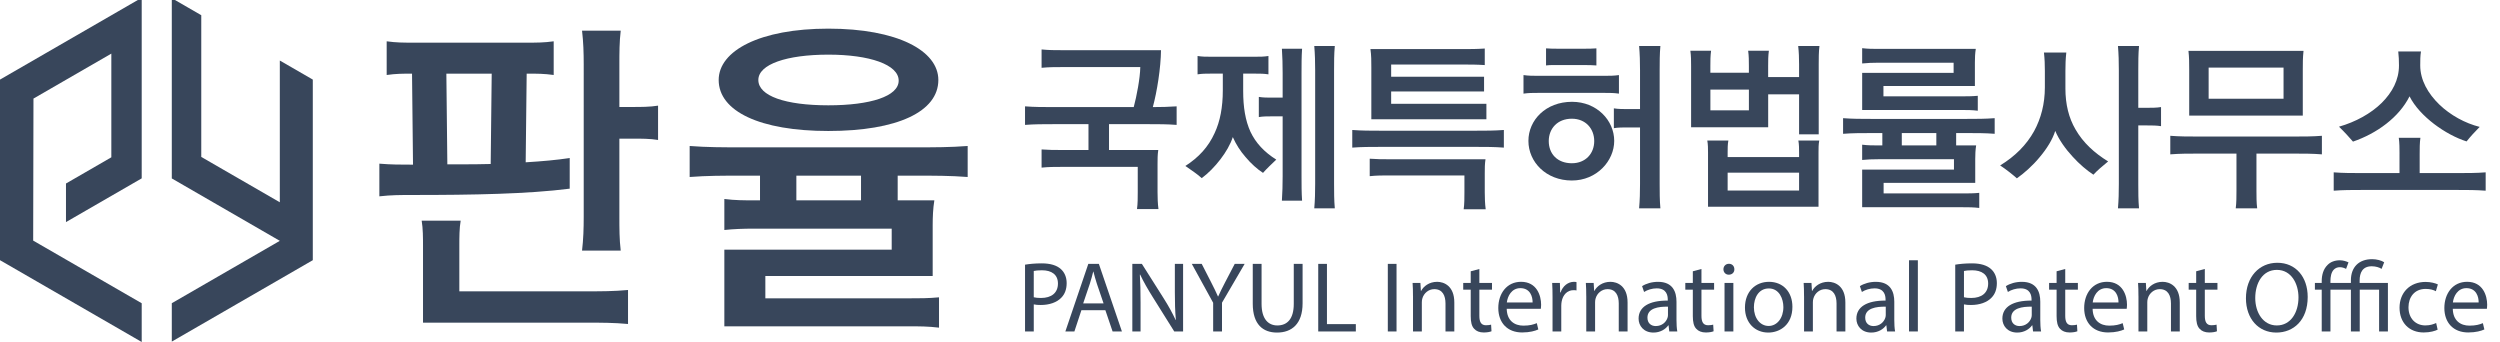 <?xml version="1.0" encoding="utf-8"?>
<!-- Generator: Adobe Illustrator 16.0.0, SVG Export Plug-In . SVG Version: 6.00 Build 0)  -->
<!DOCTYPE svg PUBLIC "-//W3C//DTD SVG 1.1//EN" "http://www.w3.org/Graphics/SVG/1.1/DTD/svg11.dtd">
<svg version="1.1" id="레이어_1" xmlns="http://www.w3.org/2000/svg" xmlns:xlink="http://www.w3.org/1999/xlink" x="0px"
	 y="0px" width="191px" height="26.128px" viewBox="0 0 191 26.128" enable-background="new 0 0 191 26.128" xml:space="preserve">
<path fill="#38465B" d="M43.526,12.07v2.344c-3.186,0.407-7.361,0.483-11.997,0.483c-0.917,0-1.629,0-2.546,0.103v-2.496
	c0.917,0.076,1.629,0.076,2.546,0.076h0.025l-0.075-6.953c-0.688,0-1.224,0-1.937,0.103V3.156c0.738,0.103,1.274,0.103,2.012,0.103
	h8.735c0.739,0,1.274,0,2.013-0.103v2.573c-0.738-0.103-1.273-0.103-2.013-0.103h-0.051l-0.076,6.774
	C41.386,12.325,42.582,12.223,43.526,12.07 M32.318,18.793c0-0.611,0-1.324-0.102-1.936h2.98c-0.103,0.587-0.103,1.299-0.103,1.885
	v3.515h9.958c0.815,0,1.859,0,2.93-0.102v2.598c-1.07-0.101-2.114-0.101-2.93-0.101H32.318V18.793z M37.566,5.626h-3.464
	l0.075,6.928h1.173c0.533,0,1.299,0,2.139-0.025L37.566,5.626z M48.339,8.173c0.611,0,1.324,0,1.937-0.102v2.623
	c-0.586-0.102-1.3-0.102-1.886-0.102h-1.07v5.985c0,0.866,0,1.706,0.103,2.571h-2.955c0.103-0.865,0.128-1.705,0.128-2.571V4.914
	c0-0.866-0.025-1.706-0.128-2.572h2.955c-0.103,0.866-0.103,1.706-0.103,2.572v3.26H48.339z"/>
<path fill="#38465B" d="M58.064,13.42h-1.476c-1.325,0-2.573,0-3.898,0.102v-2.369c1.325,0.103,2.573,0.103,3.898,0.103h13.446
	c1.324,0,2.572,0,3.896-0.103v2.369c-1.324-0.102-2.572-0.102-3.896-0.102h-1.451v1.885h2.801c-0.102,0.637-0.127,1.273-0.127,1.91
	v3.871H58.473v1.706h10.951c0.814,0,1.502,0,2.317-0.076v2.317c-0.841-0.102-1.478-0.102-2.317-0.102H55.34v-5.858h12.786v-1.604
	h-10.57c-0.713,0-1.503,0.025-2.216,0.103v-2.369c0.814,0.103,1.503,0.103,2.216,0.103h0.509V13.42z M63.286,2.188
	c5.271,0,8.404,1.682,8.404,3.922c0,2.42-3.133,3.897-8.404,3.897c-5.222,0-8.379-1.503-8.379-3.897
	C54.907,3.87,58.064,2.188,63.286,2.188 M63.286,8.046c3.209,0,5.373-0.688,5.373-1.885c0-1.223-2.215-1.986-5.373-1.986
	c-3.184,0-5.349,0.738-5.349,1.935C57.938,7.333,60.001,8.046,63.286,8.046 M65.782,13.42h-4.94v1.885h4.94V13.42z"/>
<path fill="#38465B" d="M87.118,5.125H81.16c-0.583,0-1,0-1.583,0.055V3.778c0.583,0.056,1,0.056,1.583,0.056h7.541
	c-0.014,1.347-0.306,3.181-0.625,4.347c0.625,0,1.208-0.014,1.819-0.056v1.417c-0.721-0.056-1.402-0.056-2.125-0.056h-3.041v1.973
	h3.764c-0.056,0.36-0.056,0.694-0.056,1.056v2.166c0,0.417,0.014,0.875,0.07,1.292h-1.64c0.057-0.403,0.057-0.889,0.057-1.292V12.75
	h-5.82c-0.555,0-0.971,0-1.527,0.056v-1.389c0.557,0.042,0.973,0.042,1.527,0.042h2.056V9.486h-2.723c-0.721,0-1.402,0-2.125,0.056
	V8.125c0.723,0.056,1.404,0.056,2.125,0.056h6.181C86.842,7.347,87.104,5.972,87.118,5.125"/>
<path fill="#38465B" d="M92.479,5.625c-0.36,0-0.625,0-0.985,0.055V4.278c0.36,0.056,0.625,0.056,0.985,0.056h3.444
	c0.361,0,0.625,0,0.986-0.056V5.68c-0.361-0.055-0.625-0.055-0.986-0.055h-0.944v1.319c0,1.25,0.166,2.264,0.557,3.124
	c0.401,0.848,1.041,1.542,1.971,2.126c-0.346,0.333-0.722,0.68-1.013,1.014C96.063,12.93,95.577,12.5,95.161,12
	c-0.404-0.458-0.737-0.986-0.974-1.527c-0.181,0.556-0.526,1.152-0.943,1.694c-0.432,0.569-0.945,1.083-1.432,1.444
	c-0.306-0.292-0.818-0.625-1.25-0.931c1.015-0.652,1.75-1.444,2.236-2.514c0.417-0.889,0.625-1.972,0.625-3.264V5.625H92.479z
	 M97.146,8.889c-0.306,0-0.666,0-0.972,0.055V7.403c0.32,0.056,0.681,0.056,1,0.056h0.82V5.583c0-0.625-0.016-1.236-0.057-1.861
	h1.542c-0.042,0.625-0.042,1.236-0.042,1.861v7.889c0,0.625,0,1.236,0.042,1.86h-1.542c0.041-0.624,0.057-1.235,0.057-1.86V8.889
	H97.146z M101.979,15.917h-1.569c0.055-0.625,0.068-1.236,0.068-1.861v-8.68c0-0.626-0.014-1.236-0.068-1.861h1.569
	c-0.056,0.625-0.056,1.235-0.056,1.861v8.68C101.924,14.68,101.924,15.292,101.979,15.917"/>
<path fill="#38465B" d="M105.437,11.222c-0.721,0-1.402,0-2.124,0.056V9.93c0.722,0.056,1.403,0.056,2.124,0.056h7.333
	c0.723,0,1.404,0,2.125-0.056v1.348c-0.721-0.056-1.402-0.056-2.125-0.056H105.437z M113.507,15.986h-1.682
	c0.057-0.403,0.057-0.889,0.057-1.292v-1.291h-5.708c-0.557,0-0.973,0-1.528,0.056v-1.334c0.556,0.042,0.972,0.042,1.528,0.042
	h7.318c-0.056,0.361-0.056,0.694-0.056,1.056v1.472C113.437,15.111,113.45,15.569,113.507,15.986 M104.701,3.75h7.166
	c0.444,0,0.958,0,1.569-0.042v1.264c-0.611-0.041-1.125-0.041-1.569-0.041h-5.583v0.93h7.098v1.125h-7.098V7.93h7.277v1.181h-8.791
	V5.167C104.771,4.695,104.771,4.222,104.701,3.75"/>
<path fill="#38465B" d="M117.492,7.097c-0.402,0-0.693,0-1.097,0.056V5.736c0.403,0.056,0.694,0.056,1.097,0.056h5.098
	c0.402,0,0.693,0,1.097-0.056v1.417c-0.403-0.056-0.694-0.056-1.097-0.056H117.492z M120.104,7.778c1.889,0,3.222,1.416,3.222,2.986
	c0,1.527-1.333,3.027-3.235,3.027c-1.973,0-3.32-1.417-3.32-3.027C116.77,9.18,118.091,7.778,120.104,7.778 M119.049,4.972
	c-0.32,0-0.599-0.014-0.932,0.028V3.695c0.333,0.027,0.611,0.027,0.932,0.027h1.984c0.32,0,0.599,0,0.932-0.027V5
	c-0.333-0.028-0.611-0.028-0.932-0.028H119.049z M120.09,12.472c1.042,0,1.709-0.736,1.709-1.694c0-0.944-0.654-1.709-1.709-1.709
	c-1.111,0-1.765,0.765-1.765,1.709C118.325,11.75,118.979,12.472,120.09,12.472 M124.325,9.736c-0.318,0-0.708,0-1.026,0.056V8.278
	c0.333,0.056,0.721,0.056,1.055,0.056h0.944V5.375c0-0.626-0.015-1.236-0.07-1.861h1.626c-0.056,0.625-0.056,1.235-0.056,1.861v8.68
	c0,0.625,0,1.236,0.056,1.861h-1.626c0.056-0.625,0.07-1.236,0.07-1.861V9.736H124.325z"/>
<path fill="#38465B" d="M137.45,5.889V4.917c0-0.473-0.015-0.932-0.069-1.402h1.625c-0.056,0.471-0.056,0.93-0.056,1.402v5.348h-1.5
	V7.208h-2.361v2.514H129.2V5.055c0-0.416,0-0.764-0.056-1.18h1.583c-0.055,0.416-0.055,0.764-0.055,1.18v0.5h2.943v-0.5
	c0-0.416,0-0.764-0.056-1.18h1.584c-0.056,0.416-0.056,0.764-0.056,1.18v0.834H137.45z M138.936,15.792h-8.443v-4.125
	c0-0.292,0-0.639-0.056-0.932h1.611c-0.056,0.278-0.056,0.625-0.056,0.904V12h5.458v-0.333c0-0.292,0-0.639-0.056-0.932h1.597
	c-0.056,0.278-0.056,0.625-0.056,0.904V15.792z M133.616,6.847h-2.942V8.43h2.942V6.847z M137.45,13.194h-5.458v1.361h5.458V13.194z
	"/>
<path fill="#38465B" d="M143.811,10.167h-0.875c-0.722,0-1.403,0-2.125,0.056V9.028c0.722,0.056,1.403,0.056,2.125,0.056h7.333
	c0.723,0,1.403,0,2.125-0.056v1.194c-0.722-0.056-1.402-0.056-2.125-0.056h-0.819v0.943h1.527c-0.054,0.349-0.069,0.695-0.069,1.043
	v1.819h-7v0.806h6.042c0.444,0,0.819,0,1.265-0.043v1.153c-0.458-0.055-0.807-0.055-1.265-0.055h-7.681v-2.876h7.014v-0.791h-5.806
	c-0.388,0-0.818,0.014-1.208,0.056v-1.167c0.445,0.055,0.82,0.055,1.208,0.055h0.334V10.167z M142.269,5.569h6.987V4.792h-5.779
	c-0.388,0-0.818,0.015-1.208,0.056V3.681c0.445,0.054,0.82,0.054,1.208,0.054h7.473c-0.056,0.349-0.068,0.695-0.068,1.043v1.791
	h-6.987V7.36h5.945c0.443,0,0.818,0,1.263-0.041v1.14c-0.458-0.056-0.805-0.056-1.263-0.056h-7.57V5.569z M147.936,10.167h-2.639
	v0.943h2.639V10.167z"/>
<path fill="#38465B" d="M157.797,6.75c0,1.235,0.264,2.264,0.764,3.124c0.584,1.028,1.459,1.819,2.5,2.459
	c-0.431,0.347-0.875,0.735-1.125,1.014c-0.487-0.319-1.07-0.806-1.583-1.375c-0.542-0.583-1.041-1.278-1.333-1.973
	c-0.195,0.64-0.64,1.361-1.182,2c-0.556,0.681-1.235,1.264-1.75,1.625c-0.306-0.277-0.833-0.694-1.276-0.985
	c1.138-0.695,2.013-1.569,2.596-2.625c0.528-0.973,0.82-2.084,0.82-3.348V5.43c0-0.499-0.015-0.916-0.07-1.416h1.708
	c-0.055,0.5-0.068,0.917-0.068,1.416V6.75z M164.046,8.236c0.333,0,0.724,0,1.057-0.056v1.459c-0.32-0.056-0.737-0.056-1.057-0.056
	h-0.681v4.472c0,0.625,0,1.236,0.056,1.861h-1.609c0.054-0.625,0.067-1.236,0.067-1.861v-8.68c0-0.626-0.014-1.236-0.067-1.861
	h1.609c-0.056,0.625-0.056,1.235-0.056,1.861v2.86H164.046z"/>
<path fill="#38465B" d="M172.393,14.569c0,0.403,0,0.944,0.056,1.348h-1.639c0.056-0.432,0.056-0.917,0.056-1.348v-2.834h-2.931
	c-0.722,0-1.403,0-2.125,0.057v-1.417c0.722,0.056,1.403,0.056,2.125,0.056h7.333c0.722,0,1.403,0,2.125-0.056v1.417
	c-0.722-0.057-1.403-0.057-2.125-0.057h-2.875V14.569z M167.255,8.833v-3.5c0-0.515,0-0.931-0.057-1.444h8.791
	c-0.056,0.514-0.056,0.93-0.056,1.444v3.5H167.255z M174.463,5.167h-5.723v2.375h5.723V5.167z"/>
<path fill="#38465B" d="M183.323,11.75c0-0.389,0-0.833-0.056-1.222h1.653c-0.057,0.361-0.057,0.861-0.057,1.222v1.473h2.917
	c0.724,0,1.402,0,2.125-0.056v1.402c-0.723-0.056-1.401-0.056-2.125-0.056h-7.36c-0.723,0-1.403,0-2.125,0.056v-1.402
	c0.722,0.056,1.402,0.056,2.125,0.056h2.902V11.75z M186.364,7.986c0.849,0.819,1.974,1.431,3.083,1.709
	c-0.359,0.36-0.75,0.791-1,1.11c-0.791-0.25-1.68-0.722-2.484-1.333c-0.779-0.598-1.474-1.319-1.875-2.111
	c-0.403,0.806-1.029,1.514-1.779,2.098c-0.763,0.597-1.652,1.056-2.541,1.361c-0.263-0.306-0.638-0.723-1.069-1.14
	c1.265-0.361,2.432-1,3.265-1.819c0.805-0.806,1.318-1.75,1.318-2.86c0-0.348-0.014-0.723-0.056-1.07h1.737
	c-0.057,0.334-0.057,0.736-0.057,1.07C184.906,6.125,185.505,7.153,186.364,7.986"/>
<path fill="#38465B" d="M78.313,20.221c0.322-0.054,0.743-0.1,1.279-0.1c0.659,0,1.142,0.153,1.449,0.429
	c0.282,0.245,0.452,0.621,0.452,1.08c0,0.468-0.139,0.836-0.399,1.104c-0.353,0.376-0.927,0.567-1.578,0.567
	c-0.199,0-0.383-0.008-0.536-0.046v2.068h-0.667V20.221z M78.979,22.711c0.146,0.038,0.329,0.054,0.552,0.054
	c0.804,0,1.296-0.392,1.296-1.104c0-0.681-0.484-1.012-1.22-1.012c-0.291,0-0.514,0.023-0.628,0.054V22.711z"/>
<path fill="#38465B" d="M82.619,23.7l-0.536,1.625h-0.69l1.754-5.165h0.806l1.762,5.165h-0.713L84.45,23.7H82.619z M84.312,23.178
	l-0.506-1.486c-0.115-0.337-0.19-0.644-0.268-0.942h-0.016c-0.076,0.307-0.16,0.621-0.261,0.935l-0.506,1.494H84.312z"/>
<path fill="#38465B" d="M86.51,25.324V20.16h0.729l1.654,2.612c0.384,0.605,0.682,1.149,0.928,1.679l0.015-0.008
	c-0.061-0.689-0.077-1.318-0.077-2.122V20.16h0.629v5.164h-0.675l-1.639-2.62c-0.36-0.575-0.705-1.165-0.965-1.724l-0.024,0.007
	c0.039,0.651,0.054,1.273,0.054,2.13v2.207H86.51z"/>
<path fill="#38465B" d="M92.685,25.324v-2.191l-1.632-2.973h0.758l0.729,1.425c0.2,0.391,0.353,0.705,0.513,1.065h0.016
	c0.146-0.337,0.322-0.675,0.521-1.065l0.743-1.425h0.758l-1.731,2.965v2.199H92.685z"/>
<path fill="#38465B" d="M96.384,20.16v3.057c0,1.157,0.515,1.647,1.203,1.647c0.767,0,1.257-0.506,1.257-1.647V20.16h0.674v3.011
	c0,1.586-0.835,2.237-1.952,2.237c-1.059,0-1.855-0.604-1.855-2.206V20.16H96.384z"/>
<polygon fill="#38465B" points="100.713,20.16 101.379,20.16 101.379,24.763 103.586,24.763 103.586,25.324 100.713,25.324 "/>
<rect x="106.029" y="20.16" fill="#38465B" width="0.666" height="5.164"/>
<path fill="#38465B" d="M107.952,22.619c0-0.383-0.008-0.697-0.03-1.003h0.597l0.038,0.612h0.016
	c0.185-0.353,0.613-0.697,1.227-0.697c0.513,0,1.31,0.307,1.31,1.579v2.214h-0.674v-2.138c0-0.598-0.223-1.096-0.858-1.096
	c-0.443,0-0.789,0.314-0.903,0.689c-0.031,0.085-0.047,0.199-0.047,0.314v2.229h-0.674V22.619z"/>
<path fill="#38465B" d="M113.023,20.55v1.065h0.965v0.513h-0.965v2c0,0.46,0.13,0.721,0.505,0.721c0.178,0,0.308-0.023,0.392-0.046
	l0.03,0.505c-0.13,0.054-0.337,0.093-0.598,0.093c-0.313,0-0.566-0.101-0.727-0.284c-0.193-0.199-0.262-0.528-0.262-0.965v-2.023
	h-0.573v-0.513h0.573v-0.89L113.023,20.55z"/>
<path fill="#38465B" d="M115.114,23.592c0.016,0.911,0.598,1.287,1.272,1.287c0.482,0,0.773-0.084,1.026-0.191l0.115,0.482
	c-0.238,0.107-0.645,0.23-1.234,0.23c-1.141,0-1.823-0.752-1.823-1.87s0.659-2,1.739-2c1.211,0,1.532,1.065,1.532,1.747
	c0,0.138-0.015,0.245-0.022,0.314H115.114z M117.091,23.11c0.008-0.43-0.176-1.096-0.935-1.096c-0.682,0-0.98,0.628-1.034,1.096
	H117.091z"/>
<path fill="#38465B" d="M118.615,22.772c0-0.438-0.008-0.813-0.029-1.156h0.59l0.021,0.728h0.031
	c0.168-0.498,0.574-0.813,1.027-0.813c0.076,0,0.13,0.008,0.19,0.023v0.636c-0.067-0.016-0.138-0.021-0.229-0.021
	c-0.477,0-0.813,0.358-0.905,0.864c-0.015,0.092-0.03,0.199-0.03,0.314v1.977h-0.667V22.772z"/>
<path fill="#38465B" d="M121.189,22.619c0-0.383-0.008-0.697-0.03-1.003h0.597l0.039,0.612h0.015
	c0.186-0.353,0.613-0.697,1.228-0.697c0.512,0,1.309,0.307,1.309,1.579v2.214h-0.674v-2.138c0-0.598-0.222-1.096-0.858-1.096
	c-0.443,0-0.789,0.314-0.903,0.689c-0.031,0.085-0.047,0.199-0.047,0.314v2.229h-0.674V22.619z"/>
<path fill="#38465B" d="M127.533,25.324l-0.055-0.468h-0.022c-0.207,0.292-0.605,0.552-1.133,0.552
	c-0.751,0-1.135-0.528-1.135-1.064c0-0.896,0.797-1.387,2.229-1.379v-0.077c0-0.307-0.085-0.858-0.842-0.858
	c-0.346,0-0.705,0.107-0.967,0.276l-0.153-0.444c0.307-0.199,0.751-0.33,1.219-0.33c1.134,0,1.409,0.774,1.409,1.518v1.387
	c0,0.321,0.016,0.636,0.062,0.889H127.533z M127.433,23.431c-0.734-0.016-1.569,0.115-1.569,0.835c0,0.438,0.29,0.645,0.635,0.645
	c0.483,0,0.789-0.308,0.896-0.621c0.023-0.069,0.038-0.146,0.038-0.215V23.431z"/>
<path fill="#38465B" d="M129.991,20.55v1.065h0.966v0.513h-0.966v2c0,0.46,0.131,0.721,0.506,0.721c0.178,0,0.307-0.023,0.391-0.046
	l0.031,0.505c-0.131,0.054-0.338,0.093-0.598,0.093c-0.313,0-0.566-0.101-0.728-0.284c-0.192-0.199-0.261-0.528-0.261-0.965v-2.023
	h-0.574v-0.513h0.574v-0.89L129.991,20.55z"/>
<path fill="#38465B" d="M132.505,20.574c0.007,0.229-0.162,0.413-0.43,0.413c-0.236,0-0.405-0.184-0.405-0.413
	c0-0.238,0.175-0.421,0.42-0.421C132.343,20.153,132.505,20.335,132.505,20.574 M131.754,21.616h0.675v3.708h-0.675V21.616z"/>
<path fill="#38465B" d="M136.94,23.439c0,1.371-0.95,1.969-1.846,1.969c-1.005,0-1.779-0.735-1.779-1.907
	c0-1.241,0.813-1.97,1.839-1.97C136.221,21.531,136.94,22.305,136.94,23.439 M133.998,23.477c0,0.813,0.467,1.426,1.126,1.426
	c0.645,0,1.126-0.605,1.126-1.44c0-0.629-0.313-1.426-1.109-1.426C134.344,22.037,133.998,22.772,133.998,23.477"/>
<path fill="#38465B" d="M137.828,22.619c0-0.383-0.008-0.697-0.029-1.003h0.597l0.038,0.612h0.016
	c0.185-0.353,0.612-0.697,1.227-0.697c0.513,0,1.309,0.307,1.309,1.579v2.214h-0.674v-2.138c0-0.598-0.222-1.096-0.858-1.096
	c-0.443,0-0.789,0.314-0.903,0.689c-0.031,0.085-0.047,0.199-0.047,0.314v2.229h-0.674V22.619z"/>
<path fill="#38465B" d="M144.173,25.324l-0.055-0.468h-0.023c-0.207,0.292-0.604,0.552-1.133,0.552
	c-0.751,0-1.135-0.528-1.135-1.064c0-0.896,0.797-1.387,2.229-1.379v-0.077c0-0.307-0.084-0.858-0.842-0.858
	c-0.346,0-0.705,0.107-0.966,0.276l-0.154-0.444c0.307-0.199,0.751-0.33,1.219-0.33c1.134,0,1.41,0.774,1.41,1.518v1.387
	c0,0.321,0.015,0.636,0.062,0.889H144.173z M144.072,23.431c-0.735-0.016-1.57,0.115-1.57,0.835c0,0.438,0.292,0.645,0.635,0.645
	c0.483,0,0.79-0.308,0.897-0.621c0.022-0.069,0.038-0.146,0.038-0.215V23.431z"/>
<rect x="145.849" y="19.884" fill="#38465B" width="0.675" height="5.439"/>
<path fill="#38465B" d="M149.38,20.221c0.322-0.054,0.744-0.1,1.28-0.1c0.659,0,1.142,0.153,1.448,0.429
	c0.283,0.245,0.452,0.621,0.452,1.08c0,0.468-0.139,0.836-0.399,1.104c-0.351,0.376-0.927,0.567-1.578,0.567
	c-0.199,0-0.383-0.008-0.536-0.046v2.068h-0.667V20.221z M150.047,22.711c0.146,0.038,0.329,0.054,0.552,0.054
	c0.805,0,1.296-0.392,1.296-1.104c0-0.681-0.483-1.012-1.22-1.012c-0.291,0-0.513,0.023-0.628,0.054V22.711z"/>
<path fill="#38465B" d="M155.326,25.324l-0.055-0.468h-0.022c-0.207,0.292-0.605,0.552-1.133,0.552
	c-0.751,0-1.135-0.528-1.135-1.064c0-0.896,0.796-1.387,2.229-1.379v-0.077c0-0.307-0.084-0.858-0.841-0.858
	c-0.346,0-0.705,0.107-0.967,0.276l-0.153-0.444c0.307-0.199,0.751-0.33,1.219-0.33c1.134,0,1.409,0.774,1.409,1.518v1.387
	c0,0.321,0.016,0.636,0.062,0.889H155.326z M155.226,23.431c-0.734-0.016-1.569,0.115-1.569,0.835c0,0.438,0.291,0.645,0.635,0.645
	c0.482,0,0.789-0.308,0.896-0.621c0.022-0.069,0.038-0.146,0.038-0.215V23.431z"/>
<path fill="#38465B" d="M157.784,20.55v1.065h0.966v0.513h-0.966v2c0,0.46,0.13,0.721,0.506,0.721c0.177,0,0.307-0.023,0.391-0.046
	l0.03,0.505c-0.13,0.054-0.337,0.093-0.597,0.093c-0.313,0-0.566-0.101-0.728-0.284c-0.192-0.199-0.262-0.528-0.262-0.965v-2.023
	h-0.573v-0.513h0.573v-0.89L157.784,20.55z"/>
<path fill="#38465B" d="M159.876,23.592c0.015,0.911,0.597,1.287,1.271,1.287c0.482,0,0.774-0.084,1.026-0.191l0.116,0.482
	c-0.238,0.107-0.645,0.23-1.234,0.23c-1.141,0-1.824-0.752-1.824-1.87s0.659-2,1.74-2c1.21,0,1.532,1.065,1.532,1.747
	c0,0.138-0.015,0.245-0.023,0.314H159.876z M161.853,23.11c0.007-0.43-0.177-1.096-0.935-1.096c-0.683,0-0.981,0.628-1.035,1.096
	H161.853z"/>
<path fill="#38465B" d="M163.377,22.619c0-0.383-0.008-0.697-0.03-1.003h0.597l0.038,0.612h0.016
	c0.185-0.353,0.613-0.697,1.227-0.697c0.513,0,1.31,0.307,1.31,1.579v2.214h-0.674v-2.138c0-0.598-0.222-1.096-0.858-1.096
	c-0.443,0-0.789,0.314-0.903,0.689c-0.031,0.085-0.047,0.199-0.047,0.314v2.229h-0.674V22.619z"/>
<path fill="#38465B" d="M168.448,20.55v1.065h0.965v0.513h-0.965v2c0,0.46,0.13,0.721,0.506,0.721c0.177,0,0.307-0.023,0.391-0.046
	l0.031,0.505c-0.131,0.054-0.338,0.093-0.599,0.093c-0.313,0-0.565-0.101-0.727-0.284c-0.192-0.199-0.262-0.528-0.262-0.965v-2.023
	h-0.573v-0.513h0.573v-0.89L168.448,20.55z"/>
<path fill="#38465B" d="M176.308,22.688c0,1.777-1.08,2.72-2.397,2.72c-1.363,0-2.321-1.057-2.321-2.62
	c0-1.64,1.02-2.712,2.398-2.712C175.397,20.076,176.308,21.156,176.308,22.688 M172.301,22.772c0,1.104,0.599,2.092,1.647,2.092
	c1.058,0,1.656-0.973,1.656-2.146c0-1.026-0.537-2.099-1.648-2.099C172.853,20.62,172.301,21.638,172.301,22.772"/>
<path fill="#38465B" d="M181.954,20.542c-0.168-0.107-0.443-0.199-0.751-0.199c-0.712,0-0.927,0.498-0.927,1.088v0.185h2.16v3.708
	h-0.673v-3.195h-1.479v3.195h-0.675v-3.195h-1.563v3.195h-0.667v-3.195h-0.521v-0.513h0.521v-0.138c0-0.468,0.123-0.92,0.444-1.234
	c0.215-0.223,0.537-0.359,0.95-0.359c0.253,0,0.514,0.092,0.652,0.16l-0.185,0.498c-0.115-0.062-0.292-0.13-0.468-0.13
	c-0.215,0-0.367,0.076-0.482,0.199c-0.184,0.199-0.245,0.535-0.245,0.858v0.146h1.563v-0.199c0-0.981,0.583-1.617,1.625-1.617
	c0.337,0,0.72,0.1,0.919,0.237L181.954,20.542z"/>
<path fill="#38465B" d="M186.236,25.186c-0.176,0.092-0.565,0.215-1.064,0.215c-1.119,0-1.847-0.759-1.847-1.893
	c0-1.142,0.781-1.969,1.991-1.969c0.399,0,0.751,0.099,0.937,0.19l-0.154,0.521c-0.161-0.092-0.414-0.177-0.782-0.177
	c-0.85,0-1.309,0.629-1.309,1.402c0,0.858,0.551,1.387,1.287,1.387c0.382,0,0.635-0.1,0.827-0.184L186.236,25.186z"/>
<path fill="#38465B" d="M187.393,23.592c0.016,0.911,0.598,1.287,1.272,1.287c0.482,0,0.773-0.084,1.026-0.191l0.115,0.482
	c-0.237,0.107-0.644,0.23-1.233,0.23c-1.142,0-1.824-0.752-1.824-1.87s0.659-2,1.739-2c1.211,0,1.532,1.065,1.532,1.747
	c0,0.138-0.014,0.245-0.022,0.314H187.393z M189.369,23.11c0.008-0.43-0.176-1.096-0.935-1.096c-0.682,0-0.98,0.628-1.034,1.096
	H189.369z"/>
<polygon fill="#38465B" points="13.125,-0.139 13.125,13.632 21.378,18.4 13.125,23.165 13.125,26.098 23.898,19.878 23.898,6.081 
	21.378,4.625 21.378,15.454 15.377,11.989 15.377,1.162 "/>
<polygon fill="#38465B" points="0,6.081 10.826,-0.17 10.826,13.627 5.041,16.967 5.041,14.02 8.506,12.018 8.506,4.096 
	2.557,7.531 2.535,18.382 10.826,23.168 10.826,26.128 0,19.878 "/>
</svg>

